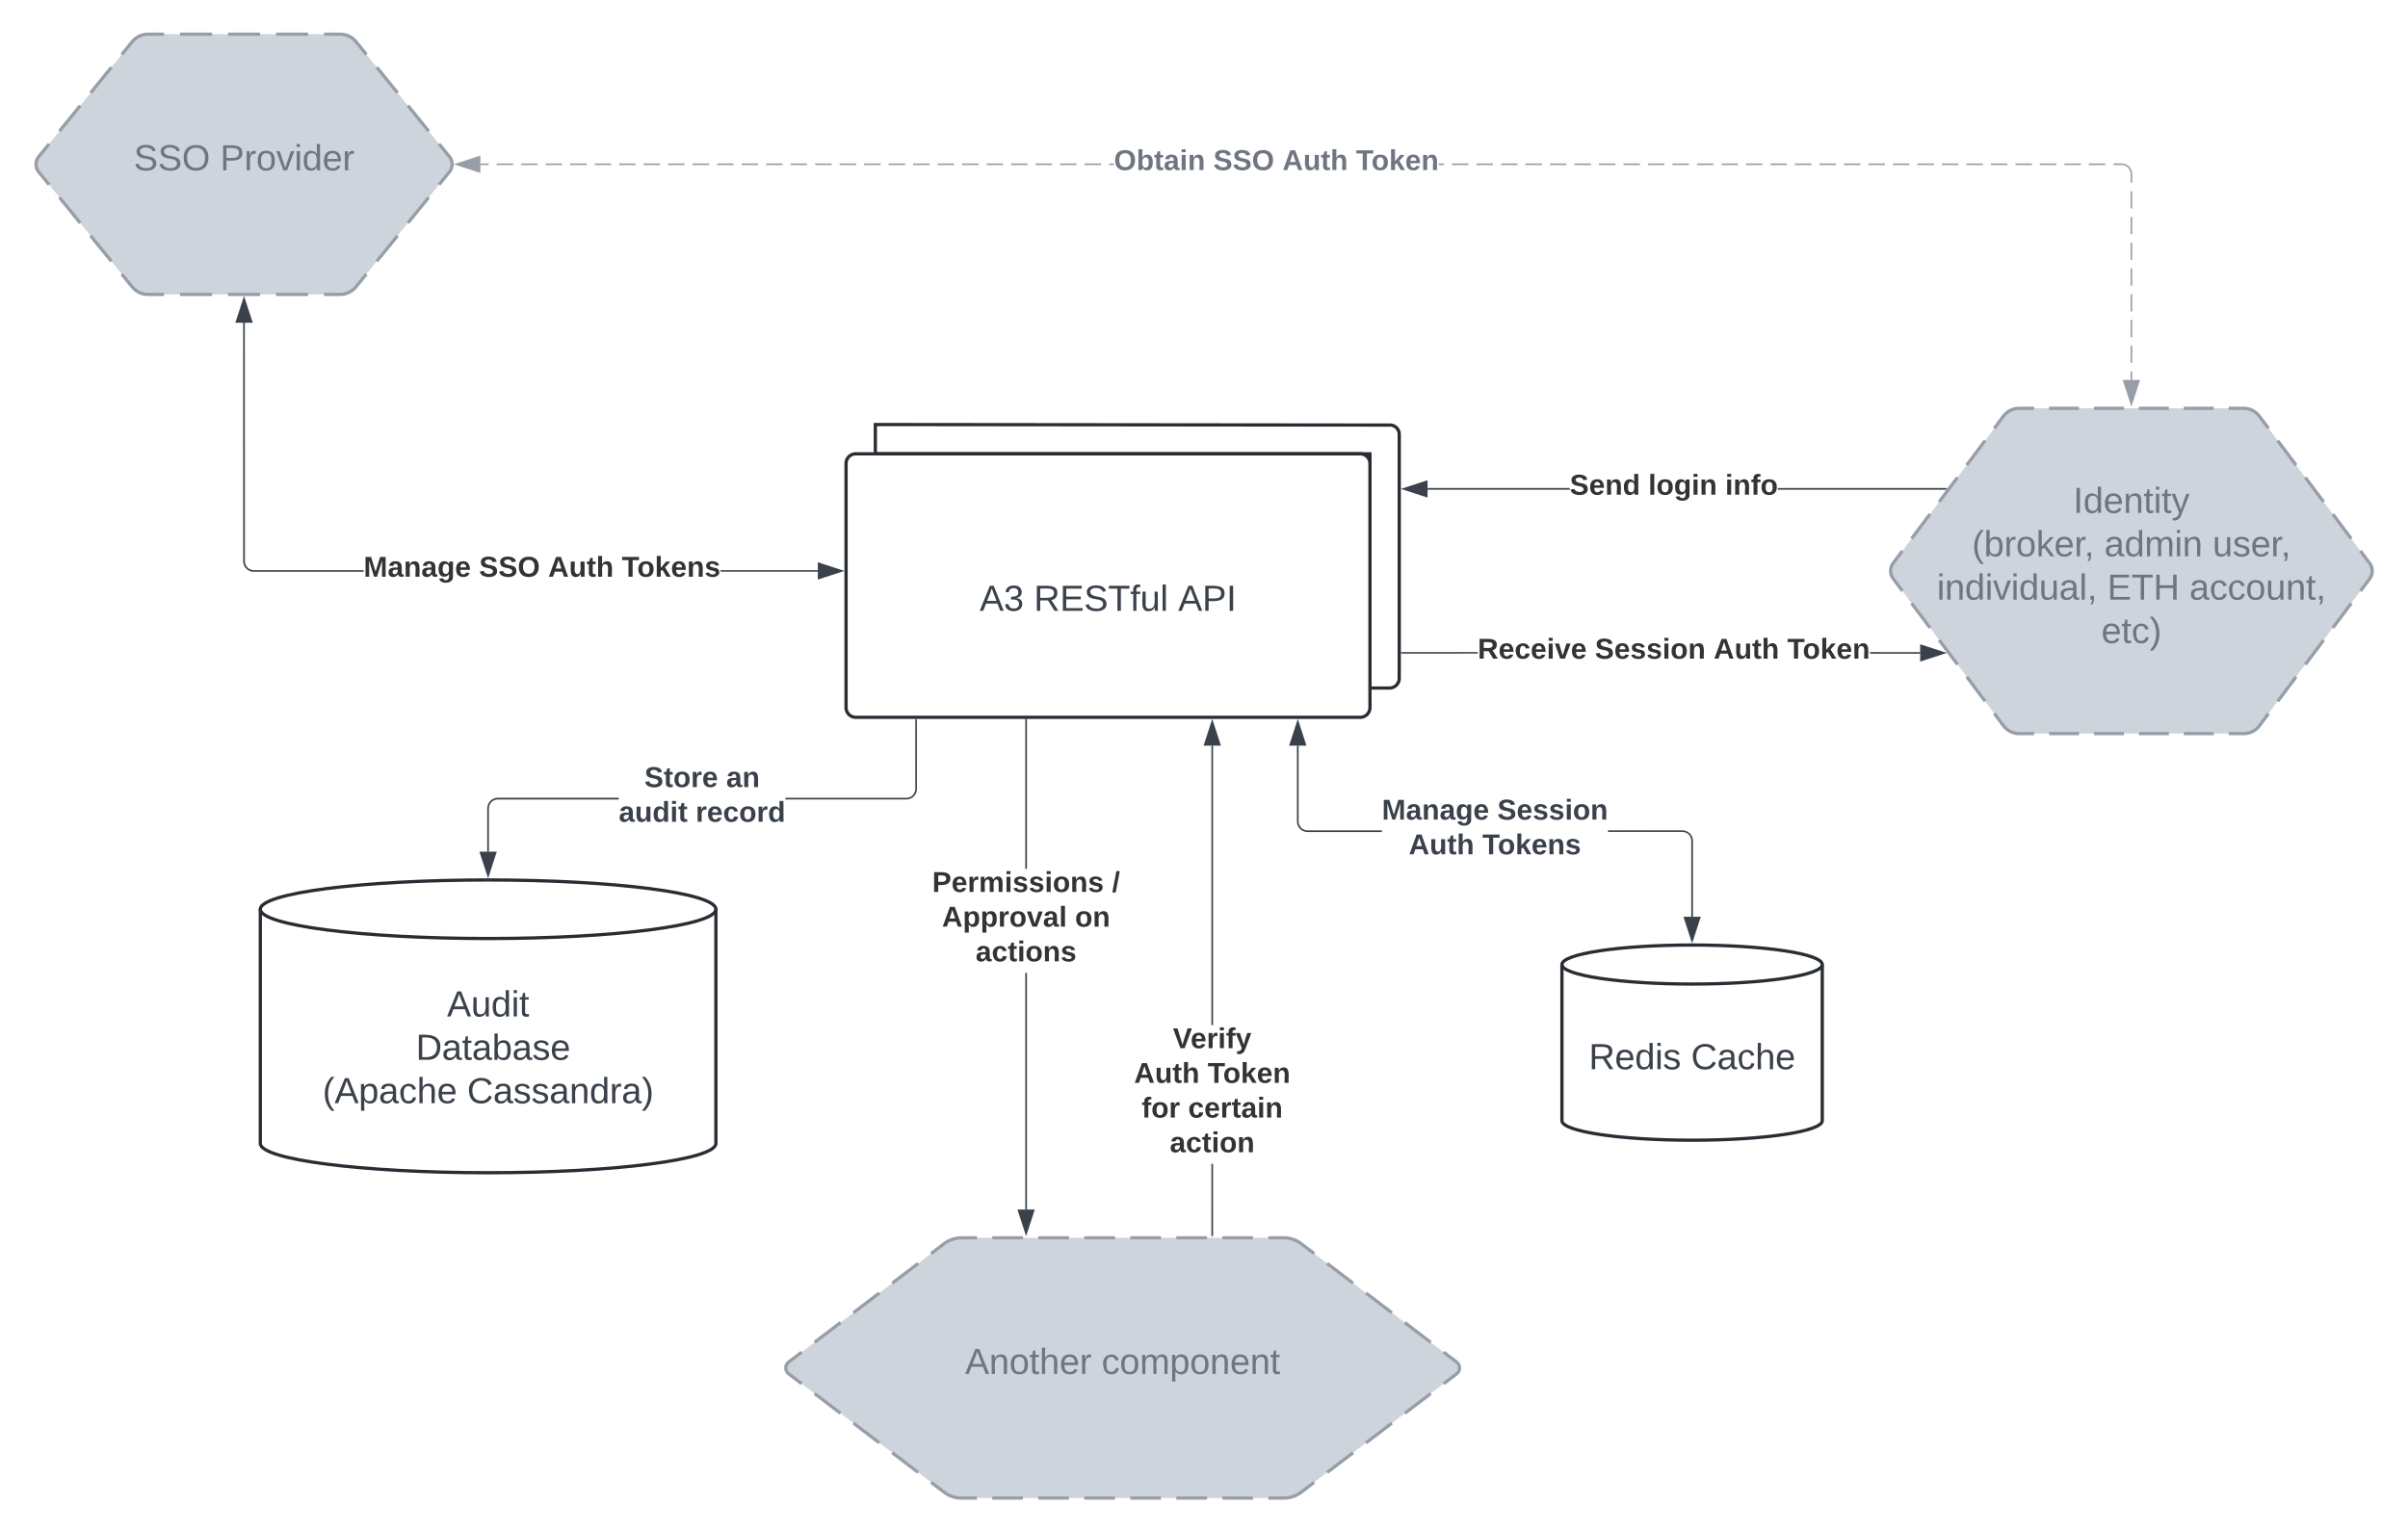 <svg xmlns="http://www.w3.org/2000/svg" xmlns:xlink="http://www.w3.org/1999/xlink" xmlns:lucid="lucid" width="1480" height="942"><g transform="translate(400 141)" lucid:page-tab-id="0_0"><path d="M-500-500h2000v1500H-500z" fill="#fff"/><path d="M40 562c0 9.94-62.68 18-140 18s-140-8.06-140-18V418c0-9.94 62.68-18 140-18s140 8.06 140 18z" stroke="#282c33" stroke-width="2" fill="#fff"/><path d="M40 418c0 9.94-62.68 18-140 18s-140-8.06-140-18" stroke="#282c33" stroke-width="2" fill="none"/><use xlink:href="#a" transform="matrix(1,0,0,1,-235,441) translate(109.722 42.903)"/><use xlink:href="#b" transform="matrix(1,0,0,1,-235,441) translate(84.414 69.569)"/><use xlink:href="#c" transform="matrix(1,0,0,1,-235,441) translate(90.586 69.569)"/><use xlink:href="#d" transform="matrix(1,0,0,1,-235,441) translate(33.272 96.236)"/><use xlink:href="#e" transform="matrix(1,0,0,1,-235,441) translate(122.099 96.236)"/><path d="M-376.22-35.34a7.38 7.38 0 0 1 0-9.32l57.44-70.68A12.6 12.6 0 0 1-309-120h118a12.6 12.6 0 0 1 9.78 4.66l57.44 70.68a7.38 7.38 0 0 1 0 9.32l-57.44 70.68A12.6 12.6 0 0 1-191 40h-118a12.6 12.6 0 0 1-9.78-4.66z" fill="#ced4db"/><path d="M-363.45-60.37l12.76-15.7m6.4-7.86l12.75-15.7m6.38-7.86l6.4-7.84.73-.84.82-.77.88-.7.93-.6.98-.53 1.03-.43 1.08-.36 1.1-.24 1.1-.15 1.12-.05h9.83m9.84 0h19.66m9.84 0h19.66m9.84 0h19.66m9.84 0h9.83l1.12.05 1.1.15 1.1.24 1.07.35 1.02.42 1 .53.92.6.88.7.82.77.74.84 6.38 7.85m6.4 7.86l12.75 15.7m6.4 7.87l12.75 15.7m6.4 7.86l6.37 7.84.58.83.46.9.34.94.2 1 .07 1-.07 1-.2 1-.34.94-.46.9-.58.82-6.38 7.85m-6.4 7.86l-12.75 15.7m-6.4 7.87l-12.75 15.7m-6.4 7.86l-6.37 7.84-.74.84-.82.77-.88.7-.93.6-.98.53-1.03.43-1.08.35-1.1.25-1.1.15-1.12.05h-9.83m-9.84 0h-19.66m-9.84 0h-19.66m-9.84 0h-19.66m-9.84 0H-309l-1.12-.05-1.1-.15-1.1-.24-1.07-.35-1.02-.42-1-.53-.92-.6-.88-.7-.82-.77-.74-.84-6.4-7.85m-6.37-7.86l-12.76-15.7m-6.4-7.87l-12.75-15.7m-6.38-7.86l-6.4-7.84-.57-.83-.46-.9-.34-.94-.2-1-.07-1 .07-1 .2-1 .34-.94.46-.9.58-.82 6.4-7.85" stroke="#979ea8" stroke-width="2" fill="none"/><use xlink:href="#f" transform="matrix(1,0,0,1,-375,-115) translate(57.196 78.715)"/><use xlink:href="#g" transform="matrix(1,0,0,1,-375,-115) translate(110.283 78.715)"/><path d="M720 548c0 6.63-35.82 12-80 12s-80-5.37-80-12v-96c0-6.63 35.82-12 80-12s80 5.37 80 12z" stroke="#282c33" stroke-width="2" fill="#fff"/><path d="M720 452c0 6.63-35.82 12-80 12s-80-5.37-80-12" stroke="#282c33" stroke-width="2" fill="none"/><use xlink:href="#h" transform="matrix(1,0,0,1,565,469) translate(11.512 47.34)"/><use xlink:href="#i" transform="matrix(1,0,0,1,565,469) translate(74.352 47.34)"/><path d="M-249.53 203.98l.07.88.2.85.34.8.45.75.56.66.65.57.74.45.8.33.84.2.88.08h67.47v.94h-67.52l-1-.07-.98-.24-.94-.4-.87-.52-.78-.66-.66-.77-.53-.86-.4-.94-.23-1-.07-.98V57.38h.94zm352.15 5.55v.94H42.9v-.94z" stroke="#3a414a" stroke-width=".05" fill="#3a414a"/><path d="M-245.37 56.88h-9.26l4.63-14.26z" fill="#3a414a"/><path d="M-244.7 57.36h-10.6l5.3-16.28zm-9.28-.95h7.96L-250 44.17z" stroke="#3a414a" stroke-width=".05" fill="#3a414a"/><path d="M117.38 210l-14.26 4.63v-9.26z" fill="#3a414a"/><path d="M118.92 210l-16.28 5.3v-10.6zm-15.33 3.98l12.25-3.98-12.26-3.98z" stroke="#3a414a" stroke-width=".05" fill="#3a414a"/><use xlink:href="#j" transform="matrix(1,0,0,1,-176.512,199.333) translate(0 14.222)"/><use xlink:href="#k" transform="matrix(1,0,0,1,-176.512,199.333) translate(70.963 14.222)"/><use xlink:href="#l" transform="matrix(1,0,0,1,-176.512,199.333) translate(113.432 14.222)"/><use xlink:href="#m" transform="matrix(1,0,0,1,-176.512,199.333) translate(158.667 14.222)"/><path d="M763.6 214.8a8 8 0 0 1 0-9.6l67.8-90.4a12 12 0 0 1 9.6-4.8h138a12 12 0 0 1 9.6 4.8l67.8 90.4a8 8 0 0 1 0 9.6l-67.8 90.4a12 12 0 0 1-9.6 4.8H841a12 12 0 0 1-9.6-4.8z" fill="#ced4db"/><path d="M774.9 190.13l11.3-15.06m5.65-7.54l11.3-15.06m5.65-7.54l11.3-15.06m5.65-7.54l5.65-7.53.7-.86.8-.8.85-.7.9-.63.98-.53 1.02-.45 1.06-.36 1.1-.25 1.1-.15 1.1-.05h9.2m9.2 0h18.4m9.2 0h18.4m9.2 0H933m9.2 0h18.4m9.2 0h9.2l1.1.05 1.1.16 1.1.26 1.05.36 1.02.45.97.54.9.64.87.7.8.8.7.86 5.65 7.53m5.65 7.54l11.3 15.06m5.65 7.54l11.3 15.06m5.65 7.54l11.3 15.06m5.65 7.54l5.65 7.53.56.86.45.93.34.96.2 1 .06 1.04-.07 1.03-.2 1-.32.98-.44.94-.56.86-5.65 7.53m-5.65 7.54l-11.3 15.06m-5.65 7.54l-11.3 15.06m-5.65 7.54l-11.3 15.06m-5.65 7.54l-5.65 7.53-.7.86-.8.8-.85.7-.9.63-.98.53-1.02.45-1.06.36-1.1.25-1.1.15-1.1.05h-9.2m-9.2 0h-18.4m-9.2 0h-18.4m-9.2 0H887m-9.2 0h-18.4m-9.2 0H841l-1.1-.05-1.1-.16-1.1-.26-1.05-.36-1.02-.45-.97-.54-.9-.64-.87-.7-.8-.8-.7-.86-5.65-7.53m-5.65-7.54l-11.3-15.06m-5.65-7.54l-11.3-15.06m-5.65-7.54l-11.3-15.06m-5.65-7.54l-5.65-7.53-.56-.86-.45-.93-.34-.96-.2-1L762 210l.07-1.03.2-1 .32-.98.44-.94.56-.86 5.65-7.53" stroke="#979ea8" stroke-width="2" fill="none"/><use xlink:href="#n" transform="matrix(1,0,0,1,765,115) translate(109.233 59.34)"/><use xlink:href="#o" transform="matrix(1,0,0,1,765,115) translate(47.042 86.007)"/><use xlink:href="#p" transform="matrix(1,0,0,1,765,115) translate(128.338 86.007)"/><use xlink:href="#q" transform="matrix(1,0,0,1,765,115) translate(194.882 86.007)"/><use xlink:href="#r" transform="matrix(1,0,0,1,765,115) translate(25.437 112.674)"/><use xlink:href="#s" transform="matrix(1,0,0,1,765,115) translate(130.128 112.674)"/><use xlink:href="#t" transform="matrix(1,0,0,1,765,115) translate(180.622 112.674)"/><use xlink:href="#u" transform="matrix(1,0,0,1,765,115) translate(126.517 139.34)"/><path d="M564.78 160.06h-87.4v-.95h87.4zm231.28 0H692.78v-.95h103.28z" stroke="#3a414a" stroke-width=".05" fill="#3a414a"/><path d="M796.2 160.06h-.15v-.95h.87z" fill="#3a414a"/><path stroke="#3a414a" stroke-width=".05" fill="#3a414a"/><path d="M476.9 164.22l-14.28-4.64 14.26-4.63z" fill="#3a414a"/><path d="M477.36 164.87l-16.28-5.3 16.28-5.28zm-13.2-5.3l12.25 4v-7.97z" stroke="#3a414a" stroke-width=".05" fill="#3a414a"/><use xlink:href="#v" transform="matrix(1,0,0,1,564.781,148.917) translate(0 14.222)"/><use xlink:href="#w" transform="matrix(1,0,0,1,564.781,148.917) translate(48.296 14.222)"/><use xlink:href="#x" transform="matrix(1,0,0,1,564.781,148.917) translate(95.556 14.222)"/><path d="M910.48 92.62h-.96v-5.28h.96zm0-10.56h-.96V71.52h.96zm0-15.82h-.96V55.7h.96zm0-15.83h-.96V39.87h.96zm0-15.82h-.96V24.03h.96zm0-15.82h-.96V8.2h.96zm0-15.83h-.96V-7.62h.96zm0-15.83h-.96v-10.55h.96zM905-40.4l1 .24.94.4.87.52.78.66.66.77.53.86.4.94.23 1 .08.98v5.3h-.96v-5.26l-.06-.88-.2-.85-.34-.8-.45-.75-.56-.66-.65-.57-.74-.45-.8-.33-.84-.2-.88-.07h-5v-.95h5.04zm-11.04.88h-10.04v-.95h10.04zm-15.05 0h-10.03v-.95h10.04zm-15.05 0H853.8v-.95h10.05zm-15.06 0h-10.04v-.95h10.03zm-15.06 0H823.7v-.95h10.04zm-15.06 0h-10.03v-.95h10.03zm-15.05 0H793.6v-.95h10.03zm-15.06 0h-10.04v-.95h10.04zm-15.05 0h-10.04v-.95h10.04zm-15.06 0h-10.04v-.95h10.04zm-15.06 0h-10.03v-.95h10.03zm-15.05 0H718.3v-.95h10.05zm-15.06 0h-10.04v-.95h10.03zm-15.06 0H688.2v-.95h10.04zm-15.06 0h-10.04v-.95h10.04zm-15.05 0H658.1v-.95h10.02zm-15.06 0h-10.04v-.95h10.04zm-15.06 0H628v-.95H638zm-15.04 0h-10.04v-.95h10.04zm-15.06 0h-10.04v-.95h10.04zm-15.05 0H582.8v-.95h10.05zm-15.06 0h-10.05v-.95h10.04zm-15.07 0H552.7v-.95h10.03zm-15.05 0h-10.04v-.95h10.04zm-15.06 0h-10.04v-.95h10.04zm-15.05 0h-10.04v-.95h10.04zm-15.06 0h-10.03v-.95h10.04zm-217.85 0h-2.96v-.95h2.95zm-7.98 0h-10.04v-.95h10.04zm-15.05 0h-10.04v-.95h10.04zm-15.06 0h-10.04v-.95h10.04zm-15.06 0h-10.03v-.95h10.03zm-15.05 0H206.4v-.95h10.05zm-15.06 0h-10.05v-.95h10.04zm-15.06 0H176.3v-.95h10.04zm-15.06 0h-10.04v-.95h10.04zm-15.06 0H146.2v-.95h10.03zm-15.05 0h-10.04v-.95h10.04zm-15.06 0H116.1v-.95h10.03zm-15.04 0h-10.04v-.95h10.04zm-15.06 0H85.96v-.95H96zm-15.06 0H70.9v-.95h10.04zm-15.05 0H55.84v-.95H65.9zm-15.07 0H40.8v-.95h10.03zm-15.05 0H25.74v-.95h10.04zm-15.06 0H10.68v-.95h10.04zm-15.05 0H-4.37v-.95H5.67zm-15.06 0h-10.03v-.95H-9.4zm-15.05 0h-10.03v-.95h10.03zm-15.05 0h-10.04v-.95h10.04zm-15.06 0H-64.6v-.95h10.04zm-15.05 0h-10.05v-.95h10.04zm-15.07 0H-94.7v-.95h10.03zm-15.05 0h-5.02v-.95h5.02zm587.17 0h-3.14v-.95h3.15z" stroke="#979ea8" stroke-width=".05" fill="#979ea8"/><path d="M910 107.38l-4.63-14.26h9.26z" fill="#979ea8"/><path d="M910 108.92l-5.3-16.28h10.6zm-3.98-15.33l3.98 12.25 3.98-12.26z" stroke="#979ea8" stroke-width=".05" fill="#979ea8"/><path d="M-105.24-35.37L-119.5-40l14.26-4.63z" fill="#979ea8"/><path d="M-104.77-34.7l-16.28-5.3 16.28-5.3zm-13.2-5.3l12.25 3.98v-7.96z" stroke="#979ea8" stroke-width=".05" fill="#979ea8"/><use xlink:href="#y" transform="matrix(1,0,0,1,284.653,-50.667) translate(0 14.222)"/><use xlink:href="#z" transform="matrix(1,0,0,1,284.653,-50.667) translate(61.086 14.222)"/><use xlink:href="#A" transform="matrix(1,0,0,1,284.653,-50.667) translate(103.556 14.222)"/><use xlink:href="#B" transform="matrix(1,0,0,1,284.653,-50.667) translate(148.79 14.222)"/><path d="M780.18 259.94v.95l-30.83-.02v-.95zm-318.68.9v-.95h46.7v.94z" stroke="#3a414a" stroke-width=".05" fill="#3a414a"/><path d="M461.5 260.84h-.5v-.95h.5z" fill="#3a414a"/><path stroke="#3a414a" stroke-width=".05" fill="#3a414a"/><path d="M794.94 260.42l-14.26 4.63v-9.27z" fill="#3a414a"/><path d="M796.48 260.42l-16.28 5.3v-10.6zm-15.33 3.98l12.26-3.98-12.25-4z" stroke="#3a414a" stroke-width=".05" fill="#3a414a"/><use xlink:href="#C" transform="matrix(1,0,0,1,508.213,249.724) translate(0 14.222)"/><use xlink:href="#D" transform="matrix(1,0,0,1,508.213,249.724) translate(72.049 14.222)"/><use xlink:href="#l" transform="matrix(1,0,0,1,508.213,249.724) translate(145.037 14.222)"/><use xlink:href="#E" transform="matrix(1,0,0,1,508.213,249.724) translate(190.272 14.222)"/><path d="M84.77 703.64a4.57 4.57 0 0 1 0-7.28l95.46-72.72A17.77 17.77 0 0 1 191 620h198a17.77 17.77 0 0 1 10.77 3.64l95.46 72.72a4.57 4.57 0 0 1 0 7.28l-95.46 72.72A17.77 17.77 0 0 1 389 780H191a17.77 17.77 0 0 1-10.77-3.64z" fill="#ced4db"/><path d="M100.68 684.24l15.9-12.12m7.97-6.06l15.9-12.12m7.96-6.06l15.92-12.12m7.95-6.06l7.96-6.06.94-.67 1-.6 1-.56 1.06-.46 1.1-.4 1.1-.34 1.12-.26 1.14-.2 1.14-.1L191 620h9.43m9.43 0h18.85m9.44 0H257m9.43 0h18.86m9.4 0h18.87m9.43 0h18.86m9.43 0h18.84m9.43 0H389l1.16.04 1.15.1 1.15.2 1.13.26 1.1.33 1.1.4 1.04.48 1.03.56.98.6.94.68 7.96 6.06m7.95 6.06l15.9 12.12m7.97 6.06l15.9 12.12m7.96 6.06l15.92 12.12m7.95 6.06l7.96 6.06.62.57.5.67.37.76.23.8.08.84-.08.84-.23.8-.37.76-.5.67-.62.57-7.96 6.06m-7.95 6.06l-15.9 12.12m-7.97 6.06l-15.9 12.12m-7.96 6.06l-15.92 12.12m-7.95 6.06l-7.96 6.06-.94.67-.98.6-1.03.56-1.05.46-1.08.4-1.12.34-1.13.26-1.14.2-1.14.1-1.16.04h-9.43m-9.43 0H351.3m-9.44 0H323m-9.43 0H294.7m-9.4 0h-18.87m-9.43 0h-18.86m-9.43 0h-18.84m-9.43 0H191l-1.16-.04-1.15-.1-1.15-.2-1.13-.26-1.1-.33-1.1-.4-1.04-.48-1.03-.56-.98-.6-.94-.68-7.96-6.06m-7.95-6.06l-15.9-12.12m-7.96-6.06l-15.92-12.12m-7.95-6.06l-15.92-12.12m-7.95-6.06l-7.96-6.06-.62-.57-.5-.67-.37-.76-.23-.8-.08-.84.08-.84.23-.8.37-.76.5-.67.62-.57 7.96-6.06" stroke="#979ea8" stroke-width="2" fill="none"/><use xlink:href="#F" transform="matrix(1,0,0,1,85,625) translate(108.153 78.715)"/><use xlink:href="#G" transform="matrix(1,0,0,1,85,625) translate(192.042 78.715)"/><path d="M345.54 618.5h-.95v-43.98h.94zm0-129.3h-.95V317.37h.94z" stroke="#3a414a" stroke-width=".05" fill="#3a414a"/><path d="M349.7 316.88h-9.27l4.64-14.26z" fill="#3a414a"/><path d="M350.36 317.36h-10.58l5.3-16.28zm-9.28-.95h7.97l-3.98-12.25z" stroke="#3a414a" stroke-width=".05" fill="#3a414a"/><path d="M345.54 619h-.95v-.5h.94z" fill="#3a414a"/><path stroke="#3a414a" stroke-width=".05" fill="#3a414a"/><g><use xlink:href="#H" transform="matrix(1,0,0,1,297.017,489.185) translate(23.882 14.222)"/><use xlink:href="#I" transform="matrix(1,0,0,1,297.017,489.185) translate(0.005 35.556)"/><use xlink:href="#J" transform="matrix(1,0,0,1,297.017,489.185) translate(45.24 35.556)"/><use xlink:href="#K" transform="matrix(1,0,0,1,297.017,489.185) translate(4.696 56.889)"/><use xlink:href="#L" transform="matrix(1,0,0,1,297.017,489.185) translate(33.24 56.889)"/><use xlink:href="#M" transform="matrix(1,0,0,1,297.017,489.185) translate(21.956 78.222)"/></g><path d="M231.14 602.62h-.95V457.14h.94zm0-209.48h-.95V301.5h.94zM231.14 301.5h-.95v-.5h.94z" stroke="#3a414a" stroke-width=".05" fill="#3a414a"/><path d="M230.67 617.38l-4.64-14.26h9.27z" fill="#3a414a"/><path d="M230.67 618.92l-5.3-16.28h10.6zm-3.98-15.33l3.97 12.25 3.98-12.26z" stroke="#3a414a" stroke-width=".05" fill="#3a414a"/><g><use xlink:href="#N" transform="matrix(1,0,0,1,172.938,393.141) translate(0.005 14.222)"/><use xlink:href="#O" transform="matrix(1,0,0,1,172.938,393.141) translate(110.524 14.222)"/><use xlink:href="#P" transform="matrix(1,0,0,1,172.938,393.141) translate(6.03 35.556)"/><use xlink:href="#Q" transform="matrix(1,0,0,1,172.938,393.141) translate(87.807 35.556)"/><use xlink:href="#R" transform="matrix(1,0,0,1,172.938,393.141) translate(26.696 56.889)"/></g><path d="M138 138v-18l316 .33a5.68 5.68 0 0 1 6 5.67v150a6 6 0 0 1-6 6h-11.9a.1.1 0 0 1-.1-.1V138H138z" stroke="#282c33" stroke-width="2" fill="#fff"/><path d="M120 144a6 6 0 0 1 6-6h310a6 6 0 0 1 6 6v150a6 6 0 0 1-6 6H126a6 6 0 0 1-6-6z" stroke="#282c33" stroke-width="2" fill="#fff"/><g><use xlink:href="#S" transform="matrix(1,0,0,1,120,138) translate(82.085 96.528)"/><use xlink:href="#T" transform="matrix(1,0,0,1,120,138) translate(115.419 96.528)"/><use xlink:href="#U" transform="matrix(1,0,0,1,120,138) translate(204.122 96.528)"/></g><path d="M634.02 369.52l1 .08.98.24.94.4.87.52.78.66.66.77.53.86.4.94.23 1 .08.98v46.64h-.96v-46.6l-.06-.88-.2-.85-.34-.8-.45-.75-.56-.66-.65-.57-.74-.45-.8-.33-.84-.2-.88-.07h-45.65v-.96zm-235.84-4.66l.2.85.34.8.45.75.56.66.66.57.73.45.8.33.84.2.9.07h45.64v.96h-45.68l-1-.08-.98-.24-.94-.4-.87-.52-.77-.66-.66-.77-.53-.86-.4-.94-.23-1-.08-.98v-46.64h.95v46.6z" stroke="#3a414a" stroke-width=".05" fill="#3a414a"/><path d="M402.27 316.88H393l4.64-14.26z" fill="#3a414a"/><path d="M402.93 317.36h-10.58l5.3-16.28zm-9.27-.95h7.96l-3.98-12.25z" stroke="#3a414a" stroke-width=".05" fill="#3a414a"/><path d="M640 437.38l-4.63-14.26h9.26z" fill="#3a414a"/><path d="M640 438.92l-5.3-16.28h10.6zm-3.98-15.33l3.98 12.25 3.98-12.26z" stroke="#3a414a" stroke-width=".05" fill="#3a414a"/><g><use xlink:href="#V" transform="matrix(1,0,0,1,449.313,348.667) translate(0.005 14.222)"/><use xlink:href="#W" transform="matrix(1,0,0,1,449.313,348.667) translate(70.968 14.222)"/><use xlink:href="#X" transform="matrix(1,0,0,1,449.313,348.667) translate(16.524 35.556)"/><use xlink:href="#Y" transform="matrix(1,0,0,1,449.313,348.667) translate(61.758 35.556)"/></g><path d="M-19.7 350.48h-74.28l-.88.06-.85.2-.8.34-.75.45-.66.56-.57.65-.45.74-.33.8-.2.84-.08.88v26.6h-.94v-26.64l.07-1 .24-.98.4-.94.52-.87.66-.78.77-.66.86-.53.94-.4 1-.23.98-.08h74.32zm183.25-6.46l-.08 1-.24.98-.4.94-.52.87-.65.78-.77.66-.87.53-.93.4-1 .23-.98.08H82.76v-.96h74.28l.88-.06.85-.2.8-.34.74-.45.66-.56.56-.65.45-.74.32-.8.2-.84.08-.88V301.5h.95z" stroke="#3a414a" stroke-width=".05" fill="#3a414a"/><path d="M163.55 301.5h-.95v-.5h.95z" fill="#3a414a"/><path stroke="#3a414a" stroke-width=".05" fill="#3a414a"/><path d="M-100 397.38l-4.64-14.26h9.28z" fill="#3a414a"/><path d="M-100 398.92l-5.3-16.28h10.6zm-3.98-15.33l3.98 12.25 3.98-12.26z" stroke="#3a414a" stroke-width=".05" fill="#3a414a"/><g><use xlink:href="#Z" transform="matrix(1,0,0,1,-19.699,328.667) translate(15.758 14.222)"/><use xlink:href="#aa" transform="matrix(1,0,0,1,-19.699,328.667) translate(66.03 14.222)"/><use xlink:href="#ab" transform="matrix(1,0,0,1,-19.699,328.667) translate(0.005 35.556)"/><use xlink:href="#ac" transform="matrix(1,0,0,1,-19.699,328.667) translate(47.264 35.556)"/></g><defs><path fill="#3a414a" d="M205 0l-28-72H64L36 0H1l101-248h38L239 0h-34zm-38-99l-47-123c-12 45-31 82-46 123h93" id="ad"/><path fill="#3a414a" d="M84 4C-5 8 30-112 23-190h32v120c0 31 7 50 39 49 72-2 45-101 50-169h31l1 190h-30c-1-10 1-25-2-33-11 22-28 36-60 37" id="ae"/><path fill="#3a414a" d="M85-194c31 0 48 13 60 33l-1-100h32l1 261h-30c-2-10 0-23-3-31C134-8 116 4 85 4 32 4 16-35 15-94c0-66 23-100 70-100zm9 24c-40 0-46 34-46 75 0 40 6 74 45 74 42 0 51-32 51-76 0-42-9-74-50-73" id="af"/><path fill="#3a414a" d="M24-231v-30h32v30H24zM24 0v-190h32V0H24" id="ag"/><path fill="#3a414a" d="M59-47c-2 24 18 29 38 22v24C64 9 27 4 27-40v-127H5v-23h24l9-43h21v43h35v23H59v120" id="ah"/><g id="a"><use transform="matrix(0.062,0,0,0.062,0,0)" xlink:href="#ad"/><use transform="matrix(0.062,0,0,0.062,14.815,0)" xlink:href="#ae"/><use transform="matrix(0.062,0,0,0.062,27.16,0)" xlink:href="#af"/><use transform="matrix(0.062,0,0,0.062,39.506,0)" xlink:href="#ag"/><use transform="matrix(0.062,0,0,0.062,44.383,0)" xlink:href="#ah"/></g><path fill="#3a414a" d="M30-248c118-7 216 8 213 122C240-48 200 0 122 0H30v-248zM63-27c89 8 146-16 146-99s-60-101-146-95v194" id="ai"/><path fill="#3a414a" d="M141-36C126-15 110 5 73 4 37 3 15-17 15-53c-1-64 63-63 125-63 3-35-9-54-41-54-24 1-41 7-42 31l-33-3c5-37 33-52 76-52 45 0 72 20 72 64v82c-1 20 7 32 28 27v20c-31 9-61-2-59-35zM48-53c0 20 12 33 32 33 41-3 63-29 60-74-43 2-92-5-92 41" id="aj"/><path fill="#3a414a" d="M115-194c53 0 69 39 70 98 0 66-23 100-70 100C84 3 66-7 56-30L54 0H23l1-261h32v101c10-23 28-34 59-34zm-8 174c40 0 45-34 45-75 0-40-5-75-45-74-42 0-51 32-51 76 0 43 10 73 51 73" id="ak"/><path fill="#3a414a" d="M135-143c-3-34-86-38-87 0 15 53 115 12 119 90S17 21 10-45l28-5c4 36 97 45 98 0-10-56-113-15-118-90-4-57 82-63 122-42 12 7 21 19 24 35" id="al"/><path fill="#3a414a" d="M100-194c63 0 86 42 84 106H49c0 40 14 67 53 68 26 1 43-12 49-29l28 8c-11 28-37 45-77 45C44 4 14-33 15-96c1-61 26-98 85-98zm52 81c6-60-76-77-97-28-3 7-6 17-6 28h103" id="am"/><g id="c"><use transform="matrix(0.062,0,0,0.062,0,0)" xlink:href="#ai"/><use transform="matrix(0.062,0,0,0.062,15.988,0)" xlink:href="#aj"/><use transform="matrix(0.062,0,0,0.062,28.333,0)" xlink:href="#ah"/><use transform="matrix(0.062,0,0,0.062,34.506,0)" xlink:href="#aj"/><use transform="matrix(0.062,0,0,0.062,46.852,0)" xlink:href="#ak"/><use transform="matrix(0.062,0,0,0.062,59.198,0)" xlink:href="#aj"/><use transform="matrix(0.062,0,0,0.062,71.543,0)" xlink:href="#al"/><use transform="matrix(0.062,0,0,0.062,82.654,0)" xlink:href="#am"/></g><path fill="#3a414a" d="M87 75C49 33 22-17 22-94c0-76 28-126 65-167h31c-38 41-64 92-64 168S80 34 118 75H87" id="an"/><path fill="#3a414a" d="M115-194c55 1 70 41 70 98S169 2 115 4C84 4 66-9 55-30l1 105H24l-1-265h31l2 30c10-21 28-34 59-34zm-8 174c40 0 45-34 45-75s-6-73-45-74c-42 0-51 32-51 76 0 43 10 73 51 73" id="ao"/><path fill="#3a414a" d="M96-169c-40 0-48 33-48 73s9 75 48 75c24 0 41-14 43-38l32 2c-6 37-31 61-74 61-59 0-76-41-82-99-10-93 101-131 147-64 4 7 5 14 7 22l-32 3c-4-21-16-35-41-35" id="ap"/><path fill="#3a414a" d="M106-169C34-169 62-67 57 0H25v-261h32l-1 103c12-21 28-36 61-36 89 0 53 116 60 194h-32v-121c2-32-8-49-39-48" id="aq"/><g id="d"><use transform="matrix(0.062,0,0,0.062,0,0)" xlink:href="#an"/><use transform="matrix(0.062,0,0,0.062,7.346,0)" xlink:href="#ad"/><use transform="matrix(0.062,0,0,0.062,22.16,0)" xlink:href="#ao"/><use transform="matrix(0.062,0,0,0.062,34.506,0)" xlink:href="#aj"/><use transform="matrix(0.062,0,0,0.062,46.852,0)" xlink:href="#ap"/><use transform="matrix(0.062,0,0,0.062,57.963,0)" xlink:href="#aq"/><use transform="matrix(0.062,0,0,0.062,70.309,0)" xlink:href="#am"/></g><path fill="#3a414a" d="M212-179c-10-28-35-45-73-45-59 0-87 40-87 99 0 60 29 101 89 101 43 0 62-24 78-52l27 14C228-24 195 4 139 4 59 4 22-46 18-125c-6-104 99-153 187-111 19 9 31 26 39 46" id="ar"/><path fill="#3a414a" d="M117-194c89-4 53 116 60 194h-32v-121c0-31-8-49-39-48C34-167 62-67 57 0H25l-1-190h30c1 10-1 24 2 32 11-22 29-35 61-36" id="as"/><path fill="#3a414a" d="M114-163C36-179 61-72 57 0H25l-1-190h30c1 12-1 29 2 39 6-27 23-49 58-41v29" id="at"/><path fill="#3a414a" d="M33-261c38 41 65 92 65 168S71 34 33 75H2C39 34 66-17 66-93S39-220 2-261h31" id="au"/><g id="e"><use transform="matrix(0.062,0,0,0.062,0,0)" xlink:href="#ar"/><use transform="matrix(0.062,0,0,0.062,15.988,0)" xlink:href="#aj"/><use transform="matrix(0.062,0,0,0.062,28.333,0)" xlink:href="#al"/><use transform="matrix(0.062,0,0,0.062,39.444,0)" xlink:href="#al"/><use transform="matrix(0.062,0,0,0.062,50.556,0)" xlink:href="#aj"/><use transform="matrix(0.062,0,0,0.062,62.901,0)" xlink:href="#as"/><use transform="matrix(0.062,0,0,0.062,75.247,0)" xlink:href="#af"/><use transform="matrix(0.062,0,0,0.062,87.593,0)" xlink:href="#at"/><use transform="matrix(0.062,0,0,0.062,94.938,0)" xlink:href="#aj"/><use transform="matrix(0.062,0,0,0.062,107.284,0)" xlink:href="#au"/></g><path fill="#6f7681" d="M185-189c-5-48-123-54-124 2 14 75 158 14 163 119 3 78-121 87-175 55-17-10-28-26-33-46l33-7c5 56 141 63 141-1 0-78-155-14-162-118-5-82 145-84 179-34 5 7 8 16 11 25" id="av"/><path fill="#6f7681" d="M140-251c81 0 123 46 123 126C263-46 219 4 140 4 59 4 17-45 17-125s42-126 123-126zm0 227c63 0 89-41 89-101s-29-99-89-99c-61 0-89 39-89 99S79-25 140-24" id="aw"/><g id="f"><use transform="matrix(0.062,0,0,0.062,0,0)" xlink:href="#av"/><use transform="matrix(0.062,0,0,0.062,14.815,0)" xlink:href="#av"/><use transform="matrix(0.062,0,0,0.062,29.63,0)" xlink:href="#aw"/></g><path fill="#6f7681" d="M30-248c87 1 191-15 191 75 0 78-77 80-158 76V0H30v-248zm33 125c57 0 124 11 124-50 0-59-68-47-124-48v98" id="ax"/><path fill="#6f7681" d="M114-163C36-179 61-72 57 0H25l-1-190h30c1 12-1 29 2 39 6-27 23-49 58-41v29" id="ay"/><path fill="#6f7681" d="M100-194c62-1 85 37 85 99 1 63-27 99-86 99S16-35 15-95c0-66 28-99 85-99zM99-20c44 1 53-31 53-75 0-43-8-75-51-75s-53 32-53 75 10 74 51 75" id="az"/><path fill="#6f7681" d="M108 0H70L1-190h34L89-25l56-165h34" id="aA"/><path fill="#6f7681" d="M24-231v-30h32v30H24zM24 0v-190h32V0H24" id="aB"/><path fill="#6f7681" d="M85-194c31 0 48 13 60 33l-1-100h32l1 261h-30c-2-10 0-23-3-31C134-8 116 4 85 4 32 4 16-35 15-94c0-66 23-100 70-100zm9 24c-40 0-46 34-46 75 0 40 6 74 45 74 42 0 51-32 51-76 0-42-9-74-50-73" id="aC"/><path fill="#6f7681" d="M100-194c63 0 86 42 84 106H49c0 40 14 67 53 68 26 1 43-12 49-29l28 8c-11 28-37 45-77 45C44 4 14-33 15-96c1-61 26-98 85-98zm52 81c6-60-76-77-97-28-3 7-6 17-6 28h103" id="aD"/><g id="g"><use transform="matrix(0.062,0,0,0.062,0,0)" xlink:href="#ax"/><use transform="matrix(0.062,0,0,0.062,14.815,0)" xlink:href="#ay"/><use transform="matrix(0.062,0,0,0.062,22.16,0)" xlink:href="#az"/><use transform="matrix(0.062,0,0,0.062,34.506,0)" xlink:href="#aA"/><use transform="matrix(0.062,0,0,0.062,45.617,0)" xlink:href="#aB"/><use transform="matrix(0.062,0,0,0.062,50.494,0)" xlink:href="#aC"/><use transform="matrix(0.062,0,0,0.062,62.84,0)" xlink:href="#aD"/><use transform="matrix(0.062,0,0,0.062,75.185,0)" xlink:href="#ay"/></g><path fill="#3a414a" d="M233-177c-1 41-23 64-60 70L243 0h-38l-65-103H63V0H30v-248c88 3 205-21 203 71zM63-129c60-2 137 13 137-47 0-61-80-42-137-45v92" id="aE"/><g id="h"><use transform="matrix(0.062,0,0,0.062,0,0)" xlink:href="#aE"/><use transform="matrix(0.062,0,0,0.062,15.988,0)" xlink:href="#am"/><use transform="matrix(0.062,0,0,0.062,28.333,0)" xlink:href="#af"/><use transform="matrix(0.062,0,0,0.062,40.679,0)" xlink:href="#ag"/><use transform="matrix(0.062,0,0,0.062,45.556,0)" xlink:href="#al"/></g><g id="i"><use transform="matrix(0.062,0,0,0.062,0,0)" xlink:href="#ar"/><use transform="matrix(0.062,0,0,0.062,15.988,0)" xlink:href="#aj"/><use transform="matrix(0.062,0,0,0.062,28.333,0)" xlink:href="#ap"/><use transform="matrix(0.062,0,0,0.062,39.444,0)" xlink:href="#aq"/><use transform="matrix(0.062,0,0,0.062,51.79,0)" xlink:href="#am"/></g><path fill="#333" d="M230 0l2-204L168 0h-37L68-204 70 0H24v-248h70l56 185 57-185h69V0h-46" id="aF"/><path fill="#333" d="M133-34C117-15 103 5 69 4 32 3 11-16 11-54c-1-60 55-63 116-61 1-26-3-47-28-47-18 1-26 9-28 27l-52-2c7-38 36-58 82-57s74 22 75 68l1 82c-1 14 12 18 25 15v27c-30 8-71 5-69-32zm-48 3c29 0 43-24 42-57-32 0-66-3-65 30 0 17 8 27 23 27" id="aG"/><path fill="#333" d="M135-194c87-1 58 113 63 194h-50c-7-57 23-157-34-157-59 0-34 97-39 157H25l-1-190h47c2 12-1 28 3 38 12-26 28-41 61-42" id="aH"/><path fill="#333" d="M195-6C206 82 75 100 31 46c-4-6-6-13-8-21l49-6c3 16 16 24 34 25 40 0 42-37 40-79-11 22-30 35-61 35-53 0-70-43-70-97 0-56 18-96 73-97 30 0 46 14 59 34l2-30h47zm-90-29c32 0 41-27 41-63 0-35-9-62-40-62-32 0-39 29-40 63 0 36 9 62 39 62" id="aI"/><path fill="#333" d="M185-48c-13 30-37 53-82 52C43 2 14-33 14-96s30-98 90-98c62 0 83 45 84 108H66c0 31 8 55 39 56 18 0 30-7 34-22zm-45-69c5-46-57-63-70-21-2 6-4 13-4 21h74" id="aJ"/><g id="j"><use transform="matrix(0.049,0,0,0.049,0,0)" xlink:href="#aF"/><use transform="matrix(0.049,0,0,0.049,14.765,0)" xlink:href="#aG"/><use transform="matrix(0.049,0,0,0.049,24.642,0)" xlink:href="#aH"/><use transform="matrix(0.049,0,0,0.049,35.457,0)" xlink:href="#aG"/><use transform="matrix(0.049,0,0,0.049,45.333,0)" xlink:href="#aI"/><use transform="matrix(0.049,0,0,0.049,56.148,0)" xlink:href="#aJ"/></g><path fill="#333" d="M169-182c-1-43-94-46-97-3 18 66 151 10 154 114 3 95-165 93-204 36-6-8-10-19-12-30l50-8c3 46 112 56 116 5-17-69-150-10-154-114-4-87 153-88 188-35 5 8 8 18 10 28" id="aK"/><path fill="#333" d="M140-251c80 0 125 45 125 126S219 4 139 4C58 4 15-44 15-125s44-126 125-126zm-1 214c52 0 73-35 73-88 0-50-21-86-72-86-52 0-73 35-73 86s22 88 72 88" id="aL"/><g id="k"><use transform="matrix(0.049,0,0,0.049,0,0)" xlink:href="#aK"/><use transform="matrix(0.049,0,0,0.049,11.852,0)" xlink:href="#aK"/><use transform="matrix(0.049,0,0,0.049,23.704,0)" xlink:href="#aL"/></g><path fill="#333" d="M199 0l-22-63H83L61 0H9l90-248h61L250 0h-51zm-33-102l-36-108c-10 38-24 72-36 108h72" id="aM"/><path fill="#333" d="M85 4C-2 5 27-109 22-190h50c7 57-23 150 33 157 60-5 35-97 40-157h50l1 190h-47c-2-12 1-28-3-38-12 25-28 42-61 42" id="aN"/><path fill="#333" d="M115-3C79 11 28 4 28-45v-112H4v-33h27l15-45h31v45h36v33H77v99c-1 23 16 31 38 25v30" id="aO"/><path fill="#333" d="M114-157C55-157 80-60 75 0H25v-261h50l-1 109c12-26 28-41 61-42 86-1 58 113 63 194h-50c-7-57 23-157-34-157" id="aP"/><g id="l"><use transform="matrix(0.049,0,0,0.049,0,0)" xlink:href="#aM"/><use transform="matrix(0.049,0,0,0.049,12.79,0)" xlink:href="#aN"/><use transform="matrix(0.049,0,0,0.049,23.605,0)" xlink:href="#aO"/><use transform="matrix(0.049,0,0,0.049,29.481,0)" xlink:href="#aP"/></g><path fill="#333" d="M136-208V0H84v-208H4v-40h212v40h-80" id="aQ"/><path fill="#333" d="M110-194c64 0 96 36 96 99 0 64-35 99-97 99-61 0-95-36-95-99 0-62 34-99 96-99zm-1 164c35 0 45-28 45-65 0-40-10-65-43-65-34 0-45 26-45 65 0 36 10 65 43 65" id="aR"/><path fill="#333" d="M147 0L96-86 75-71V0H25v-261h50v150l67-79h53l-66 74L201 0h-54" id="aS"/><path fill="#333" d="M137-138c1-29-70-34-71-4 15 46 118 7 119 86 1 83-164 76-172 9l43-7c4 19 20 25 44 25 33 8 57-30 24-41C81-84 22-81 20-136c-2-80 154-74 161-7" id="aT"/><g id="m"><use transform="matrix(0.049,0,0,0.049,0,0)" xlink:href="#aQ"/><use transform="matrix(0.049,0,0,0.049,9.481,0)" xlink:href="#aR"/><use transform="matrix(0.049,0,0,0.049,20.296,0)" xlink:href="#aS"/><use transform="matrix(0.049,0,0,0.049,30.173,0)" xlink:href="#aJ"/><use transform="matrix(0.049,0,0,0.049,40.049,0)" xlink:href="#aH"/><use transform="matrix(0.049,0,0,0.049,50.864,0)" xlink:href="#aT"/></g><path fill="#6f7681" d="M33 0v-248h34V0H33" id="aU"/><path fill="#6f7681" d="M117-194c89-4 53 116 60 194h-32v-121c0-31-8-49-39-48C34-167 62-67 57 0H25l-1-190h30c1 10-1 24 2 32 11-22 29-35 61-36" id="aV"/><path fill="#6f7681" d="M59-47c-2 24 18 29 38 22v24C64 9 27 4 27-40v-127H5v-23h24l9-43h21v43h35v23H59v120" id="aW"/><path fill="#6f7681" d="M179-190L93 31C79 59 56 82 12 73V49c39 6 53-20 64-50L1-190h34L92-34l54-156h33" id="aX"/><g id="n"><use transform="matrix(0.062,0,0,0.062,0,0)" xlink:href="#aU"/><use transform="matrix(0.062,0,0,0.062,6.173,0)" xlink:href="#aC"/><use transform="matrix(0.062,0,0,0.062,18.519,0)" xlink:href="#aD"/><use transform="matrix(0.062,0,0,0.062,30.864,0)" xlink:href="#aV"/><use transform="matrix(0.062,0,0,0.062,43.21,0)" xlink:href="#aW"/><use transform="matrix(0.062,0,0,0.062,49.383,0)" xlink:href="#aB"/><use transform="matrix(0.062,0,0,0.062,54.259,0)" xlink:href="#aW"/><use transform="matrix(0.062,0,0,0.062,60.432,0)" xlink:href="#aX"/></g><path fill="#6f7681" d="M87 75C49 33 22-17 22-94c0-76 28-126 65-167h31c-38 41-64 92-64 168S80 34 118 75H87" id="aY"/><path fill="#6f7681" d="M115-194c53 0 69 39 70 98 0 66-23 100-70 100C84 3 66-7 56-30L54 0H23l1-261h32v101c10-23 28-34 59-34zm-8 174c40 0 45-34 45-75 0-40-5-75-45-74-42 0-51 32-51 76 0 43 10 73 51 73" id="aZ"/><path fill="#6f7681" d="M143 0L79-87 56-68V0H24v-261h32v163l83-92h37l-77 82L181 0h-38" id="ba"/><path fill="#6f7681" d="M68-38c1 34 0 65-14 84H32c9-13 17-26 17-46H33v-38h35" id="bb"/><g id="o"><use transform="matrix(0.062,0,0,0.062,0,0)" xlink:href="#aY"/><use transform="matrix(0.062,0,0,0.062,7.346,0)" xlink:href="#aZ"/><use transform="matrix(0.062,0,0,0.062,19.691,0)" xlink:href="#ay"/><use transform="matrix(0.062,0,0,0.062,27.037,0)" xlink:href="#az"/><use transform="matrix(0.062,0,0,0.062,39.383,0)" xlink:href="#ba"/><use transform="matrix(0.062,0,0,0.062,50.494,0)" xlink:href="#aD"/><use transform="matrix(0.062,0,0,0.062,62.84,0)" xlink:href="#ay"/><use transform="matrix(0.062,0,0,0.062,68.951,0)" xlink:href="#bb"/></g><path fill="#6f7681" d="M141-36C126-15 110 5 73 4 37 3 15-17 15-53c-1-64 63-63 125-63 3-35-9-54-41-54-24 1-41 7-42 31l-33-3c5-37 33-52 76-52 45 0 72 20 72 64v82c-1 20 7 32 28 27v20c-31 9-61-2-59-35zM48-53c0 20 12 33 32 33 41-3 63-29 60-74-43 2-92-5-92 41" id="bc"/><path fill="#6f7681" d="M210-169c-67 3-38 105-44 169h-31v-121c0-29-5-50-35-48C34-165 62-65 56 0H25l-1-190h30c1 10-1 24 2 32 10-44 99-50 107 0 11-21 27-35 58-36 85-2 47 119 55 194h-31v-121c0-29-5-49-35-48" id="bd"/><g id="p"><use transform="matrix(0.062,0,0,0.062,0,0)" xlink:href="#bc"/><use transform="matrix(0.062,0,0,0.062,12.346,0)" xlink:href="#aC"/><use transform="matrix(0.062,0,0,0.062,24.691,0)" xlink:href="#bd"/><use transform="matrix(0.062,0,0,0.062,43.148,0)" xlink:href="#aB"/><use transform="matrix(0.062,0,0,0.062,48.025,0)" xlink:href="#aV"/></g><path fill="#6f7681" d="M84 4C-5 8 30-112 23-190h32v120c0 31 7 50 39 49 72-2 45-101 50-169h31l1 190h-30c-1-10 1-25-2-33-11 22-28 36-60 37" id="be"/><path fill="#6f7681" d="M135-143c-3-34-86-38-87 0 15 53 115 12 119 90S17 21 10-45l28-5c4 36 97 45 98 0-10-56-113-15-118-90-4-57 82-63 122-42 12 7 21 19 24 35" id="bf"/><g id="q"><use transform="matrix(0.062,0,0,0.062,0,0)" xlink:href="#be"/><use transform="matrix(0.062,0,0,0.062,12.346,0)" xlink:href="#bf"/><use transform="matrix(0.062,0,0,0.062,23.457,0)" xlink:href="#aD"/><use transform="matrix(0.062,0,0,0.062,35.802,0)" xlink:href="#ay"/><use transform="matrix(0.062,0,0,0.062,41.914,0)" xlink:href="#bb"/></g><path fill="#6f7681" d="M24 0v-261h32V0H24" id="bg"/><g id="r"><use transform="matrix(0.062,0,0,0.062,0,0)" xlink:href="#aB"/><use transform="matrix(0.062,0,0,0.062,4.877,0)" xlink:href="#aV"/><use transform="matrix(0.062,0,0,0.062,17.222,0)" xlink:href="#aC"/><use transform="matrix(0.062,0,0,0.062,29.568,0)" xlink:href="#aB"/><use transform="matrix(0.062,0,0,0.062,34.444,0)" xlink:href="#aA"/><use transform="matrix(0.062,0,0,0.062,45.556,0)" xlink:href="#aB"/><use transform="matrix(0.062,0,0,0.062,50.432,0)" xlink:href="#aC"/><use transform="matrix(0.062,0,0,0.062,62.778,0)" xlink:href="#be"/><use transform="matrix(0.062,0,0,0.062,75.123,0)" xlink:href="#bc"/><use transform="matrix(0.062,0,0,0.062,87.469,0)" xlink:href="#bg"/><use transform="matrix(0.062,0,0,0.062,92.346,0)" xlink:href="#bb"/></g><path fill="#6f7681" d="M30 0v-248h187v28H63v79h144v27H63v87h162V0H30" id="bh"/><path fill="#6f7681" d="M127-220V0H93v-220H8v-28h204v28h-85" id="bi"/><path fill="#6f7681" d="M197 0v-115H63V0H30v-248h33v105h134v-105h34V0h-34" id="bj"/><g id="s"><use transform="matrix(0.062,0,0,0.062,0,0)" xlink:href="#bh"/><use transform="matrix(0.062,0,0,0.062,14.815,0)" xlink:href="#bi"/><use transform="matrix(0.062,0,0,0.062,28.333,0)" xlink:href="#bj"/></g><path fill="#6f7681" d="M96-169c-40 0-48 33-48 73s9 75 48 75c24 0 41-14 43-38l32 2c-6 37-31 61-74 61-59 0-76-41-82-99-10-93 101-131 147-64 4 7 5 14 7 22l-32 3c-4-21-16-35-41-35" id="bk"/><g id="t"><use transform="matrix(0.062,0,0,0.062,0,0)" xlink:href="#bc"/><use transform="matrix(0.062,0,0,0.062,12.346,0)" xlink:href="#bk"/><use transform="matrix(0.062,0,0,0.062,23.457,0)" xlink:href="#bk"/><use transform="matrix(0.062,0,0,0.062,34.568,0)" xlink:href="#az"/><use transform="matrix(0.062,0,0,0.062,46.914,0)" xlink:href="#be"/><use transform="matrix(0.062,0,0,0.062,59.259,0)" xlink:href="#aV"/><use transform="matrix(0.062,0,0,0.062,71.605,0)" xlink:href="#aW"/><use transform="matrix(0.062,0,0,0.062,77.778,0)" xlink:href="#bb"/></g><path fill="#6f7681" d="M33-261c38 41 65 92 65 168S71 34 33 75H2C39 34 66-17 66-93S39-220 2-261h31" id="bl"/><g id="u"><use transform="matrix(0.062,0,0,0.062,0,0)" xlink:href="#aD"/><use transform="matrix(0.062,0,0,0.062,12.346,0)" xlink:href="#aW"/><use transform="matrix(0.062,0,0,0.062,18.519,0)" xlink:href="#bk"/><use transform="matrix(0.062,0,0,0.062,29.63,0)" xlink:href="#bl"/></g><path fill="#333" d="M88-194c31-1 46 15 58 34l-1-101h50l1 261h-48c-2-10 0-23-3-31C134-8 116 4 84 4 32 4 16-41 15-95c0-56 19-97 73-99zm17 164c33 0 40-30 41-66 1-37-9-64-41-64s-38 30-39 65c0 43 13 65 39 65" id="bm"/><g id="v"><use transform="matrix(0.049,0,0,0.049,0,0)" xlink:href="#aK"/><use transform="matrix(0.049,0,0,0.049,11.852,0)" xlink:href="#aJ"/><use transform="matrix(0.049,0,0,0.049,21.728,0)" xlink:href="#aH"/><use transform="matrix(0.049,0,0,0.049,32.543,0)" xlink:href="#bm"/></g><path fill="#333" d="M25 0v-261h50V0H25" id="bn"/><path fill="#333" d="M25-224v-37h50v37H25zM25 0v-190h50V0H25" id="bo"/><g id="w"><use transform="matrix(0.049,0,0,0.049,0,0)" xlink:href="#bn"/><use transform="matrix(0.049,0,0,0.049,4.938,0)" xlink:href="#aR"/><use transform="matrix(0.049,0,0,0.049,15.753,0)" xlink:href="#aI"/><use transform="matrix(0.049,0,0,0.049,26.568,0)" xlink:href="#bo"/><use transform="matrix(0.049,0,0,0.049,31.506,0)" xlink:href="#aH"/></g><path fill="#333" d="M121-226c-27-7-43 5-38 36h38v33H83V0H34v-157H6v-33h28c-9-59 32-81 87-68v32" id="bp"/><g id="x"><use transform="matrix(0.049,0,0,0.049,0,0)" xlink:href="#bo"/><use transform="matrix(0.049,0,0,0.049,4.938,0)" xlink:href="#aH"/><use transform="matrix(0.049,0,0,0.049,15.753,0)" xlink:href="#bp"/><use transform="matrix(0.049,0,0,0.049,21.63,0)" xlink:href="#aR"/></g><path fill="#6f7681" d="M140-251c80 0 125 45 125 126S219 4 139 4C58 4 15-44 15-125s44-126 125-126zm-1 214c52 0 73-35 73-88 0-50-21-86-72-86-52 0-73 35-73 86s22 88 72 88" id="bq"/><path fill="#6f7681" d="M135-194c52 0 70 43 70 98 0 56-19 99-73 100-30 1-46-15-58-35L72 0H24l1-261h50v104c11-23 29-37 60-37zM114-30c31 0 40-27 40-66 0-37-7-63-39-63s-41 28-41 65c0 36 8 64 40 64" id="br"/><path fill="#6f7681" d="M115-3C79 11 28 4 28-45v-112H4v-33h27l15-45h31v45h36v33H77v99c-1 23 16 31 38 25v30" id="bs"/><path fill="#6f7681" d="M133-34C117-15 103 5 69 4 32 3 11-16 11-54c-1-60 55-63 116-61 1-26-3-47-28-47-18 1-26 9-28 27l-52-2c7-38 36-58 82-57s74 22 75 68l1 82c-1 14 12 18 25 15v27c-30 8-71 5-69-32zm-48 3c29 0 43-24 42-57-32 0-66-3-65 30 0 17 8 27 23 27" id="bt"/><path fill="#6f7681" d="M25-224v-37h50v37H25zM25 0v-190h50V0H25" id="bu"/><path fill="#6f7681" d="M135-194c87-1 58 113 63 194h-50c-7-57 23-157-34-157-59 0-34 97-39 157H25l-1-190h47c2 12-1 28 3 38 12-26 28-41 61-42" id="bv"/><g id="y"><use transform="matrix(0.049,0,0,0.049,0,0)" xlink:href="#bq"/><use transform="matrix(0.049,0,0,0.049,13.827,0)" xlink:href="#br"/><use transform="matrix(0.049,0,0,0.049,24.642,0)" xlink:href="#bs"/><use transform="matrix(0.049,0,0,0.049,30.519,0)" xlink:href="#bt"/><use transform="matrix(0.049,0,0,0.049,40.395,0)" xlink:href="#bu"/><use transform="matrix(0.049,0,0,0.049,45.333,0)" xlink:href="#bv"/></g><path fill="#6f7681" d="M169-182c-1-43-94-46-97-3 18 66 151 10 154 114 3 95-165 93-204 36-6-8-10-19-12-30l50-8c3 46 112 56 116 5-17-69-150-10-154-114-4-87 153-88 188-35 5 8 8 18 10 28" id="bw"/><g id="z"><use transform="matrix(0.049,0,0,0.049,0,0)" xlink:href="#bw"/><use transform="matrix(0.049,0,0,0.049,11.852,0)" xlink:href="#bw"/><use transform="matrix(0.049,0,0,0.049,23.704,0)" xlink:href="#bq"/></g><path fill="#6f7681" d="M199 0l-22-63H83L61 0H9l90-248h61L250 0h-51zm-33-102l-36-108c-10 38-24 72-36 108h72" id="bx"/><path fill="#6f7681" d="M85 4C-2 5 27-109 22-190h50c7 57-23 150 33 157 60-5 35-97 40-157h50l1 190h-47c-2-12 1-28-3-38-12 25-28 42-61 42" id="by"/><path fill="#6f7681" d="M114-157C55-157 80-60 75 0H25v-261h50l-1 109c12-26 28-41 61-42 86-1 58 113 63 194h-50c-7-57 23-157-34-157" id="bz"/><g id="A"><use transform="matrix(0.049,0,0,0.049,0,0)" xlink:href="#bx"/><use transform="matrix(0.049,0,0,0.049,12.79,0)" xlink:href="#by"/><use transform="matrix(0.049,0,0,0.049,23.605,0)" xlink:href="#bs"/><use transform="matrix(0.049,0,0,0.049,29.481,0)" xlink:href="#bz"/></g><path fill="#6f7681" d="M136-208V0H84v-208H4v-40h212v40h-80" id="bA"/><path fill="#6f7681" d="M110-194c64 0 96 36 96 99 0 64-35 99-97 99-61 0-95-36-95-99 0-62 34-99 96-99zm-1 164c35 0 45-28 45-65 0-40-10-65-43-65-34 0-45 26-45 65 0 36 10 65 43 65" id="bB"/><path fill="#6f7681" d="M147 0L96-86 75-71V0H25v-261h50v150l67-79h53l-66 74L201 0h-54" id="bC"/><path fill="#6f7681" d="M185-48c-13 30-37 53-82 52C43 2 14-33 14-96s30-98 90-98c62 0 83 45 84 108H66c0 31 8 55 39 56 18 0 30-7 34-22zm-45-69c5-46-57-63-70-21-2 6-4 13-4 21h74" id="bD"/><g id="B"><use transform="matrix(0.049,0,0,0.049,0,0)" xlink:href="#bA"/><use transform="matrix(0.049,0,0,0.049,9.481,0)" xlink:href="#bB"/><use transform="matrix(0.049,0,0,0.049,20.296,0)" xlink:href="#bC"/><use transform="matrix(0.049,0,0,0.049,30.173,0)" xlink:href="#bD"/><use transform="matrix(0.049,0,0,0.049,40.049,0)" xlink:href="#bv"/></g><path fill="#333" d="M240-174c0 40-23 61-54 70L253 0h-59l-57-94H76V0H24v-248c93 4 217-23 216 74zM76-134c48-2 112 12 112-38 0-48-66-32-112-35v73" id="bE"/><path fill="#333" d="M190-63c-7 42-38 67-86 67-59 0-84-38-90-98-12-110 154-137 174-36l-49 2c-2-19-15-32-35-32-30 0-35 28-38 64-6 74 65 87 74 30" id="bF"/><path fill="#333" d="M128 0H69L1-190h53L99-40l48-150h52" id="bG"/><g id="C"><use transform="matrix(0.049,0,0,0.049,0,0)" xlink:href="#bE"/><use transform="matrix(0.049,0,0,0.049,12.79,0)" xlink:href="#aJ"/><use transform="matrix(0.049,0,0,0.049,22.667,0)" xlink:href="#bF"/><use transform="matrix(0.049,0,0,0.049,32.543,0)" xlink:href="#aJ"/><use transform="matrix(0.049,0,0,0.049,42.42,0)" xlink:href="#bo"/><use transform="matrix(0.049,0,0,0.049,47.358,0)" xlink:href="#bG"/><use transform="matrix(0.049,0,0,0.049,57.235,0)" xlink:href="#aJ"/></g><g id="D"><use transform="matrix(0.049,0,0,0.049,0,0)" xlink:href="#aK"/><use transform="matrix(0.049,0,0,0.049,11.852,0)" xlink:href="#aJ"/><use transform="matrix(0.049,0,0,0.049,21.728,0)" xlink:href="#aT"/><use transform="matrix(0.049,0,0,0.049,31.605,0)" xlink:href="#aT"/><use transform="matrix(0.049,0,0,0.049,41.481,0)" xlink:href="#bo"/><use transform="matrix(0.049,0,0,0.049,46.42,0)" xlink:href="#aR"/><use transform="matrix(0.049,0,0,0.049,57.235,0)" xlink:href="#aH"/></g><g id="E"><use transform="matrix(0.049,0,0,0.049,0,0)" xlink:href="#aQ"/><use transform="matrix(0.049,0,0,0.049,9.481,0)" xlink:href="#aR"/><use transform="matrix(0.049,0,0,0.049,20.296,0)" xlink:href="#aS"/><use transform="matrix(0.049,0,0,0.049,30.173,0)" xlink:href="#aJ"/><use transform="matrix(0.049,0,0,0.049,40.049,0)" xlink:href="#aH"/></g><path fill="#6f7681" d="M205 0l-28-72H64L36 0H1l101-248h38L239 0h-34zm-38-99l-47-123c-12 45-31 82-46 123h93" id="bH"/><path fill="#6f7681" d="M106-169C34-169 62-67 57 0H25v-261h32l-1 103c12-21 28-36 61-36 89 0 53 116 60 194h-32v-121c2-32-8-49-39-48" id="bI"/><g id="F"><use transform="matrix(0.062,0,0,0.062,0,0)" xlink:href="#bH"/><use transform="matrix(0.062,0,0,0.062,14.815,0)" xlink:href="#aV"/><use transform="matrix(0.062,0,0,0.062,27.16,0)" xlink:href="#az"/><use transform="matrix(0.062,0,0,0.062,39.506,0)" xlink:href="#aW"/><use transform="matrix(0.062,0,0,0.062,45.679,0)" xlink:href="#bI"/><use transform="matrix(0.062,0,0,0.062,58.025,0)" xlink:href="#aD"/><use transform="matrix(0.062,0,0,0.062,70.37,0)" xlink:href="#ay"/></g><path fill="#6f7681" d="M115-194c55 1 70 41 70 98S169 2 115 4C84 4 66-9 55-30l1 105H24l-1-265h31l2 30c10-21 28-34 59-34zm-8 174c40 0 45-34 45-75s-6-73-45-74c-42 0-51 32-51 76 0 43 10 73 51 73" id="bJ"/><g id="G"><use transform="matrix(0.062,0,0,0.062,0,0)" xlink:href="#bk"/><use transform="matrix(0.062,0,0,0.062,11.111,0)" xlink:href="#az"/><use transform="matrix(0.062,0,0,0.062,23.457,0)" xlink:href="#bd"/><use transform="matrix(0.062,0,0,0.062,41.914,0)" xlink:href="#bJ"/><use transform="matrix(0.062,0,0,0.062,54.259,0)" xlink:href="#az"/><use transform="matrix(0.062,0,0,0.062,66.605,0)" xlink:href="#aV"/><use transform="matrix(0.062,0,0,0.062,78.951,0)" xlink:href="#aD"/><use transform="matrix(0.062,0,0,0.062,91.296,0)" xlink:href="#aV"/><use transform="matrix(0.062,0,0,0.062,103.642,0)" xlink:href="#aW"/></g><path fill="#333" d="M147 0H94L2-248h55l64 206c17-72 42-137 63-206h54" id="bK"/><path fill="#333" d="M135-150c-39-12-60 13-60 57V0H25l-1-190h47c2 13-1 29 3 40 6-28 27-53 61-41v41" id="bL"/><path fill="#333" d="M123 10C108 53 80 86 19 72V37c35 8 53-11 59-39L3-190h52l48 148c12-52 28-100 44-148h51" id="bM"/><g id="H"><use transform="matrix(0.049,0,0,0.049,0,0)" xlink:href="#bK"/><use transform="matrix(0.049,0,0,0.049,10.864,0)" xlink:href="#aJ"/><use transform="matrix(0.049,0,0,0.049,20.741,0)" xlink:href="#bL"/><use transform="matrix(0.049,0,0,0.049,27.654,0)" xlink:href="#bo"/><use transform="matrix(0.049,0,0,0.049,32.593,0)" xlink:href="#bp"/><use transform="matrix(0.049,0,0,0.049,38.469,0)" xlink:href="#bM"/></g><g id="I"><use transform="matrix(0.049,0,0,0.049,0,0)" xlink:href="#aM"/><use transform="matrix(0.049,0,0,0.049,12.79,0)" xlink:href="#aN"/><use transform="matrix(0.049,0,0,0.049,23.605,0)" xlink:href="#aO"/><use transform="matrix(0.049,0,0,0.049,29.481,0)" xlink:href="#aP"/></g><g id="J"><use transform="matrix(0.049,0,0,0.049,0,0)" xlink:href="#aQ"/><use transform="matrix(0.049,0,0,0.049,9.481,0)" xlink:href="#aR"/><use transform="matrix(0.049,0,0,0.049,20.296,0)" xlink:href="#aS"/><use transform="matrix(0.049,0,0,0.049,30.173,0)" xlink:href="#aJ"/><use transform="matrix(0.049,0,0,0.049,40.049,0)" xlink:href="#aH"/></g><g id="K"><use transform="matrix(0.049,0,0,0.049,0,0)" xlink:href="#bp"/><use transform="matrix(0.049,0,0,0.049,5.877,0)" xlink:href="#aR"/><use transform="matrix(0.049,0,0,0.049,16.691,0)" xlink:href="#bL"/></g><g id="L"><use transform="matrix(0.049,0,0,0.049,0,0)" xlink:href="#bF"/><use transform="matrix(0.049,0,0,0.049,9.877,0)" xlink:href="#aJ"/><use transform="matrix(0.049,0,0,0.049,19.753,0)" xlink:href="#bL"/><use transform="matrix(0.049,0,0,0.049,26.667,0)" xlink:href="#aO"/><use transform="matrix(0.049,0,0,0.049,32.543,0)" xlink:href="#aG"/><use transform="matrix(0.049,0,0,0.049,42.42,0)" xlink:href="#bo"/><use transform="matrix(0.049,0,0,0.049,47.358,0)" xlink:href="#aH"/></g><g id="M"><use transform="matrix(0.049,0,0,0.049,0,0)" xlink:href="#aG"/><use transform="matrix(0.049,0,0,0.049,9.877,0)" xlink:href="#bF"/><use transform="matrix(0.049,0,0,0.049,19.753,0)" xlink:href="#aO"/><use transform="matrix(0.049,0,0,0.049,25.63,0)" xlink:href="#bo"/><use transform="matrix(0.049,0,0,0.049,30.568,0)" xlink:href="#aR"/><use transform="matrix(0.049,0,0,0.049,41.383,0)" xlink:href="#aH"/></g><path fill="#333" d="M24-248c93 1 206-16 204 79-1 75-69 88-152 82V0H24v-248zm52 121c47 0 100 7 100-41 0-47-54-39-100-39v80" id="bN"/><path fill="#333" d="M220-157c-53 9-28 100-34 157h-49v-107c1-27-5-49-29-50C55-147 81-57 75 0H25l-1-190h47c2 12-1 28 3 38 10-53 101-56 108 0 13-22 24-43 59-42 82 1 51 116 57 194h-49v-107c-1-25-5-48-29-50" id="bO"/><g id="N"><use transform="matrix(0.049,0,0,0.049,0,0)" xlink:href="#bN"/><use transform="matrix(0.049,0,0,0.049,11.852,0)" xlink:href="#aJ"/><use transform="matrix(0.049,0,0,0.049,21.728,0)" xlink:href="#bL"/><use transform="matrix(0.049,0,0,0.049,28.642,0)" xlink:href="#bO"/><use transform="matrix(0.049,0,0,0.049,44.444,0)" xlink:href="#bo"/><use transform="matrix(0.049,0,0,0.049,49.383,0)" xlink:href="#aT"/><use transform="matrix(0.049,0,0,0.049,59.259,0)" xlink:href="#aT"/><use transform="matrix(0.049,0,0,0.049,69.136,0)" xlink:href="#bo"/><use transform="matrix(0.049,0,0,0.049,74.074,0)" xlink:href="#aR"/><use transform="matrix(0.049,0,0,0.049,84.889,0)" xlink:href="#aH"/><use transform="matrix(0.049,0,0,0.049,95.704,0)" xlink:href="#aT"/></g><path fill="#333" d="M4 7l51-268h42L46 7H4" id="bP"/><use transform="matrix(0.049,0,0,0.049,0,0)" xlink:href="#bP" id="O"/><path fill="#333" d="M135-194c53 0 70 44 70 98 0 56-19 98-73 100-31 1-45-17-59-34 3 33 2 69 2 105H25l-1-265h48c2 10 0 23 3 31 11-24 29-35 60-35zM114-30c33 0 39-31 40-66 0-38-9-64-40-64-56 0-55 130 0 130" id="bQ"/><g id="P"><use transform="matrix(0.049,0,0,0.049,0,0)" xlink:href="#aM"/><use transform="matrix(0.049,0,0,0.049,12.79,0)" xlink:href="#bQ"/><use transform="matrix(0.049,0,0,0.049,23.605,0)" xlink:href="#bQ"/><use transform="matrix(0.049,0,0,0.049,34.42,0)" xlink:href="#bL"/><use transform="matrix(0.049,0,0,0.049,41.333,0)" xlink:href="#aR"/><use transform="matrix(0.049,0,0,0.049,52.148,0)" xlink:href="#bG"/><use transform="matrix(0.049,0,0,0.049,62.025,0)" xlink:href="#aG"/><use transform="matrix(0.049,0,0,0.049,71.901,0)" xlink:href="#bn"/></g><g id="Q"><use transform="matrix(0.049,0,0,0.049,0,0)" xlink:href="#aR"/><use transform="matrix(0.049,0,0,0.049,10.815,0)" xlink:href="#aH"/></g><g id="R"><use transform="matrix(0.049,0,0,0.049,0,0)" xlink:href="#aG"/><use transform="matrix(0.049,0,0,0.049,9.877,0)" xlink:href="#bF"/><use transform="matrix(0.049,0,0,0.049,19.753,0)" xlink:href="#aO"/><use transform="matrix(0.049,0,0,0.049,25.63,0)" xlink:href="#bo"/><use transform="matrix(0.049,0,0,0.049,30.568,0)" xlink:href="#aR"/><use transform="matrix(0.049,0,0,0.049,41.383,0)" xlink:href="#aH"/><use transform="matrix(0.049,0,0,0.049,52.198,0)" xlink:href="#aT"/></g><path fill="#3a414a" d="M126-127c33 6 58 20 58 59 0 88-139 92-164 29-3-8-5-16-6-25l32-3c6 27 21 44 54 44 32 0 52-15 52-46 0-38-36-46-79-43v-28c39 1 72-4 72-42 0-27-17-43-46-43-28 0-47 15-49 41l-32-3c6-42 35-63 81-64 48-1 79 21 79 65 0 36-21 52-52 59" id="bR"/><g id="S"><use transform="matrix(0.062,0,0,0.062,0,0)" xlink:href="#ad"/><use transform="matrix(0.062,0,0,0.062,14.815,0)" xlink:href="#bR"/></g><path fill="#3a414a" d="M30 0v-248h187v28H63v79h144v27H63v87h162V0H30" id="bS"/><path fill="#3a414a" d="M185-189c-5-48-123-54-124 2 14 75 158 14 163 119 3 78-121 87-175 55-17-10-28-26-33-46l33-7c5 56 141 63 141-1 0-78-155-14-162-118-5-82 145-84 179-34 5 7 8 16 11 25" id="bT"/><path fill="#3a414a" d="M127-220V0H93v-220H8v-28h204v28h-85" id="bU"/><path fill="#3a414a" d="M101-234c-31-9-42 10-38 44h38v23H63V0H32v-167H5v-23h27c-7-52 17-82 69-68v24" id="bV"/><path fill="#3a414a" d="M24 0v-261h32V0H24" id="bW"/><g id="T"><use transform="matrix(0.062,0,0,0.062,0,0)" xlink:href="#aE"/><use transform="matrix(0.062,0,0,0.062,15.988,0)" xlink:href="#bS"/><use transform="matrix(0.062,0,0,0.062,30.802,0)" xlink:href="#bT"/><use transform="matrix(0.062,0,0,0.062,45.617,0)" xlink:href="#bU"/><use transform="matrix(0.062,0,0,0.062,59.136,0)" xlink:href="#bV"/><use transform="matrix(0.062,0,0,0.062,65.309,0)" xlink:href="#ae"/><use transform="matrix(0.062,0,0,0.062,77.654,0)" xlink:href="#bW"/></g><path fill="#3a414a" d="M30-248c87 1 191-15 191 75 0 78-77 80-158 76V0H30v-248zm33 125c57 0 124 11 124-50 0-59-68-47-124-48v98" id="bX"/><path fill="#3a414a" d="M33 0v-248h34V0H33" id="bY"/><g id="U"><use transform="matrix(0.062,0,0,0.062,0,0)" xlink:href="#ad"/><use transform="matrix(0.062,0,0,0.062,14.815,0)" xlink:href="#bX"/><use transform="matrix(0.062,0,0,0.062,29.63,0)" xlink:href="#bY"/></g><path fill="#3a414a" d="M230 0l2-204L168 0h-37L68-204 70 0H24v-248h70l56 185 57-185h69V0h-46" id="bZ"/><path fill="#3a414a" d="M133-34C117-15 103 5 69 4 32 3 11-16 11-54c-1-60 55-63 116-61 1-26-3-47-28-47-18 1-26 9-28 27l-52-2c7-38 36-58 82-57s74 22 75 68l1 82c-1 14 12 18 25 15v27c-30 8-71 5-69-32zm-48 3c29 0 43-24 42-57-32 0-66-3-65 30 0 17 8 27 23 27" id="ca"/><path fill="#3a414a" d="M135-194c87-1 58 113 63 194h-50c-7-57 23-157-34-157-59 0-34 97-39 157H25l-1-190h47c2 12-1 28 3 38 12-26 28-41 61-42" id="cb"/><path fill="#3a414a" d="M195-6C206 82 75 100 31 46c-4-6-6-13-8-21l49-6c3 16 16 24 34 25 40 0 42-37 40-79-11 22-30 35-61 35-53 0-70-43-70-97 0-56 18-96 73-97 30 0 46 14 59 34l2-30h47zm-90-29c32 0 41-27 41-63 0-35-9-62-40-62-32 0-39 29-40 63 0 36 9 62 39 62" id="cc"/><path fill="#3a414a" d="M185-48c-13 30-37 53-82 52C43 2 14-33 14-96s30-98 90-98c62 0 83 45 84 108H66c0 31 8 55 39 56 18 0 30-7 34-22zm-45-69c5-46-57-63-70-21-2 6-4 13-4 21h74" id="cd"/><g id="V"><use transform="matrix(0.049,0,0,0.049,0,0)" xlink:href="#bZ"/><use transform="matrix(0.049,0,0,0.049,14.765,0)" xlink:href="#ca"/><use transform="matrix(0.049,0,0,0.049,24.642,0)" xlink:href="#cb"/><use transform="matrix(0.049,0,0,0.049,35.457,0)" xlink:href="#ca"/><use transform="matrix(0.049,0,0,0.049,45.333,0)" xlink:href="#cc"/><use transform="matrix(0.049,0,0,0.049,56.148,0)" xlink:href="#cd"/></g><path fill="#3a414a" d="M169-182c-1-43-94-46-97-3 18 66 151 10 154 114 3 95-165 93-204 36-6-8-10-19-12-30l50-8c3 46 112 56 116 5-17-69-150-10-154-114-4-87 153-88 188-35 5 8 8 18 10 28" id="ce"/><path fill="#3a414a" d="M137-138c1-29-70-34-71-4 15 46 118 7 119 86 1 83-164 76-172 9l43-7c4 19 20 25 44 25 33 8 57-30 24-41C81-84 22-81 20-136c-2-80 154-74 161-7" id="cf"/><path fill="#3a414a" d="M25-224v-37h50v37H25zM25 0v-190h50V0H25" id="cg"/><path fill="#3a414a" d="M110-194c64 0 96 36 96 99 0 64-35 99-97 99-61 0-95-36-95-99 0-62 34-99 96-99zm-1 164c35 0 45-28 45-65 0-40-10-65-43-65-34 0-45 26-45 65 0 36 10 65 43 65" id="ch"/><g id="W"><use transform="matrix(0.049,0,0,0.049,0,0)" xlink:href="#ce"/><use transform="matrix(0.049,0,0,0.049,11.852,0)" xlink:href="#cd"/><use transform="matrix(0.049,0,0,0.049,21.728,0)" xlink:href="#cf"/><use transform="matrix(0.049,0,0,0.049,31.605,0)" xlink:href="#cf"/><use transform="matrix(0.049,0,0,0.049,41.481,0)" xlink:href="#cg"/><use transform="matrix(0.049,0,0,0.049,46.42,0)" xlink:href="#ch"/><use transform="matrix(0.049,0,0,0.049,57.235,0)" xlink:href="#cb"/></g><path fill="#3a414a" d="M199 0l-22-63H83L61 0H9l90-248h61L250 0h-51zm-33-102l-36-108c-10 38-24 72-36 108h72" id="ci"/><path fill="#3a414a" d="M85 4C-2 5 27-109 22-190h50c7 57-23 150 33 157 60-5 35-97 40-157h50l1 190h-47c-2-12 1-28-3-38-12 25-28 42-61 42" id="cj"/><path fill="#3a414a" d="M115-3C79 11 28 4 28-45v-112H4v-33h27l15-45h31v45h36v33H77v99c-1 23 16 31 38 25v30" id="ck"/><path fill="#3a414a" d="M114-157C55-157 80-60 75 0H25v-261h50l-1 109c12-26 28-41 61-42 86-1 58 113 63 194h-50c-7-57 23-157-34-157" id="cl"/><g id="X"><use transform="matrix(0.049,0,0,0.049,0,0)" xlink:href="#ci"/><use transform="matrix(0.049,0,0,0.049,12.79,0)" xlink:href="#cj"/><use transform="matrix(0.049,0,0,0.049,23.605,0)" xlink:href="#ck"/><use transform="matrix(0.049,0,0,0.049,29.481,0)" xlink:href="#cl"/></g><path fill="#3a414a" d="M136-208V0H84v-208H4v-40h212v40h-80" id="cm"/><path fill="#3a414a" d="M147 0L96-86 75-71V0H25v-261h50v150l67-79h53l-66 74L201 0h-54" id="cn"/><g id="Y"><use transform="matrix(0.049,0,0,0.049,0,0)" xlink:href="#cm"/><use transform="matrix(0.049,0,0,0.049,9.481,0)" xlink:href="#ch"/><use transform="matrix(0.049,0,0,0.049,20.296,0)" xlink:href="#cn"/><use transform="matrix(0.049,0,0,0.049,30.173,0)" xlink:href="#cd"/><use transform="matrix(0.049,0,0,0.049,40.049,0)" xlink:href="#cb"/><use transform="matrix(0.049,0,0,0.049,50.864,0)" xlink:href="#cf"/></g><path fill="#3a414a" d="M135-150c-39-12-60 13-60 57V0H25l-1-190h47c2 13-1 29 3 40 6-28 27-53 61-41v41" id="co"/><g id="Z"><use transform="matrix(0.049,0,0,0.049,0,0)" xlink:href="#ce"/><use transform="matrix(0.049,0,0,0.049,11.852,0)" xlink:href="#ck"/><use transform="matrix(0.049,0,0,0.049,17.728,0)" xlink:href="#ch"/><use transform="matrix(0.049,0,0,0.049,28.543,0)" xlink:href="#co"/><use transform="matrix(0.049,0,0,0.049,35.457,0)" xlink:href="#cd"/></g><g id="aa"><use transform="matrix(0.049,0,0,0.049,0,0)" xlink:href="#ca"/><use transform="matrix(0.049,0,0,0.049,9.877,0)" xlink:href="#cb"/></g><path fill="#3a414a" d="M88-194c31-1 46 15 58 34l-1-101h50l1 261h-48c-2-10 0-23-3-31C134-8 116 4 84 4 32 4 16-41 15-95c0-56 19-97 73-99zm17 164c33 0 40-30 41-66 1-37-9-64-41-64s-38 30-39 65c0 43 13 65 39 65" id="cp"/><g id="ab"><use transform="matrix(0.049,0,0,0.049,0,0)" xlink:href="#ca"/><use transform="matrix(0.049,0,0,0.049,9.877,0)" xlink:href="#cj"/><use transform="matrix(0.049,0,0,0.049,20.691,0)" xlink:href="#cp"/><use transform="matrix(0.049,0,0,0.049,31.506,0)" xlink:href="#cg"/><use transform="matrix(0.049,0,0,0.049,36.444,0)" xlink:href="#ck"/></g><path fill="#3a414a" d="M190-63c-7 42-38 67-86 67-59 0-84-38-90-98-12-110 154-137 174-36l-49 2c-2-19-15-32-35-32-30 0-35 28-38 64-6 74 65 87 74 30" id="cq"/><g id="ac"><use transform="matrix(0.049,0,0,0.049,0,0)" xlink:href="#co"/><use transform="matrix(0.049,0,0,0.049,6.914,0)" xlink:href="#cd"/><use transform="matrix(0.049,0,0,0.049,16.79,0)" xlink:href="#cq"/><use transform="matrix(0.049,0,0,0.049,26.667,0)" xlink:href="#ch"/><use transform="matrix(0.049,0,0,0.049,37.481,0)" xlink:href="#co"/><use transform="matrix(0.049,0,0,0.049,44.395,0)" xlink:href="#cp"/></g></defs></g></svg>